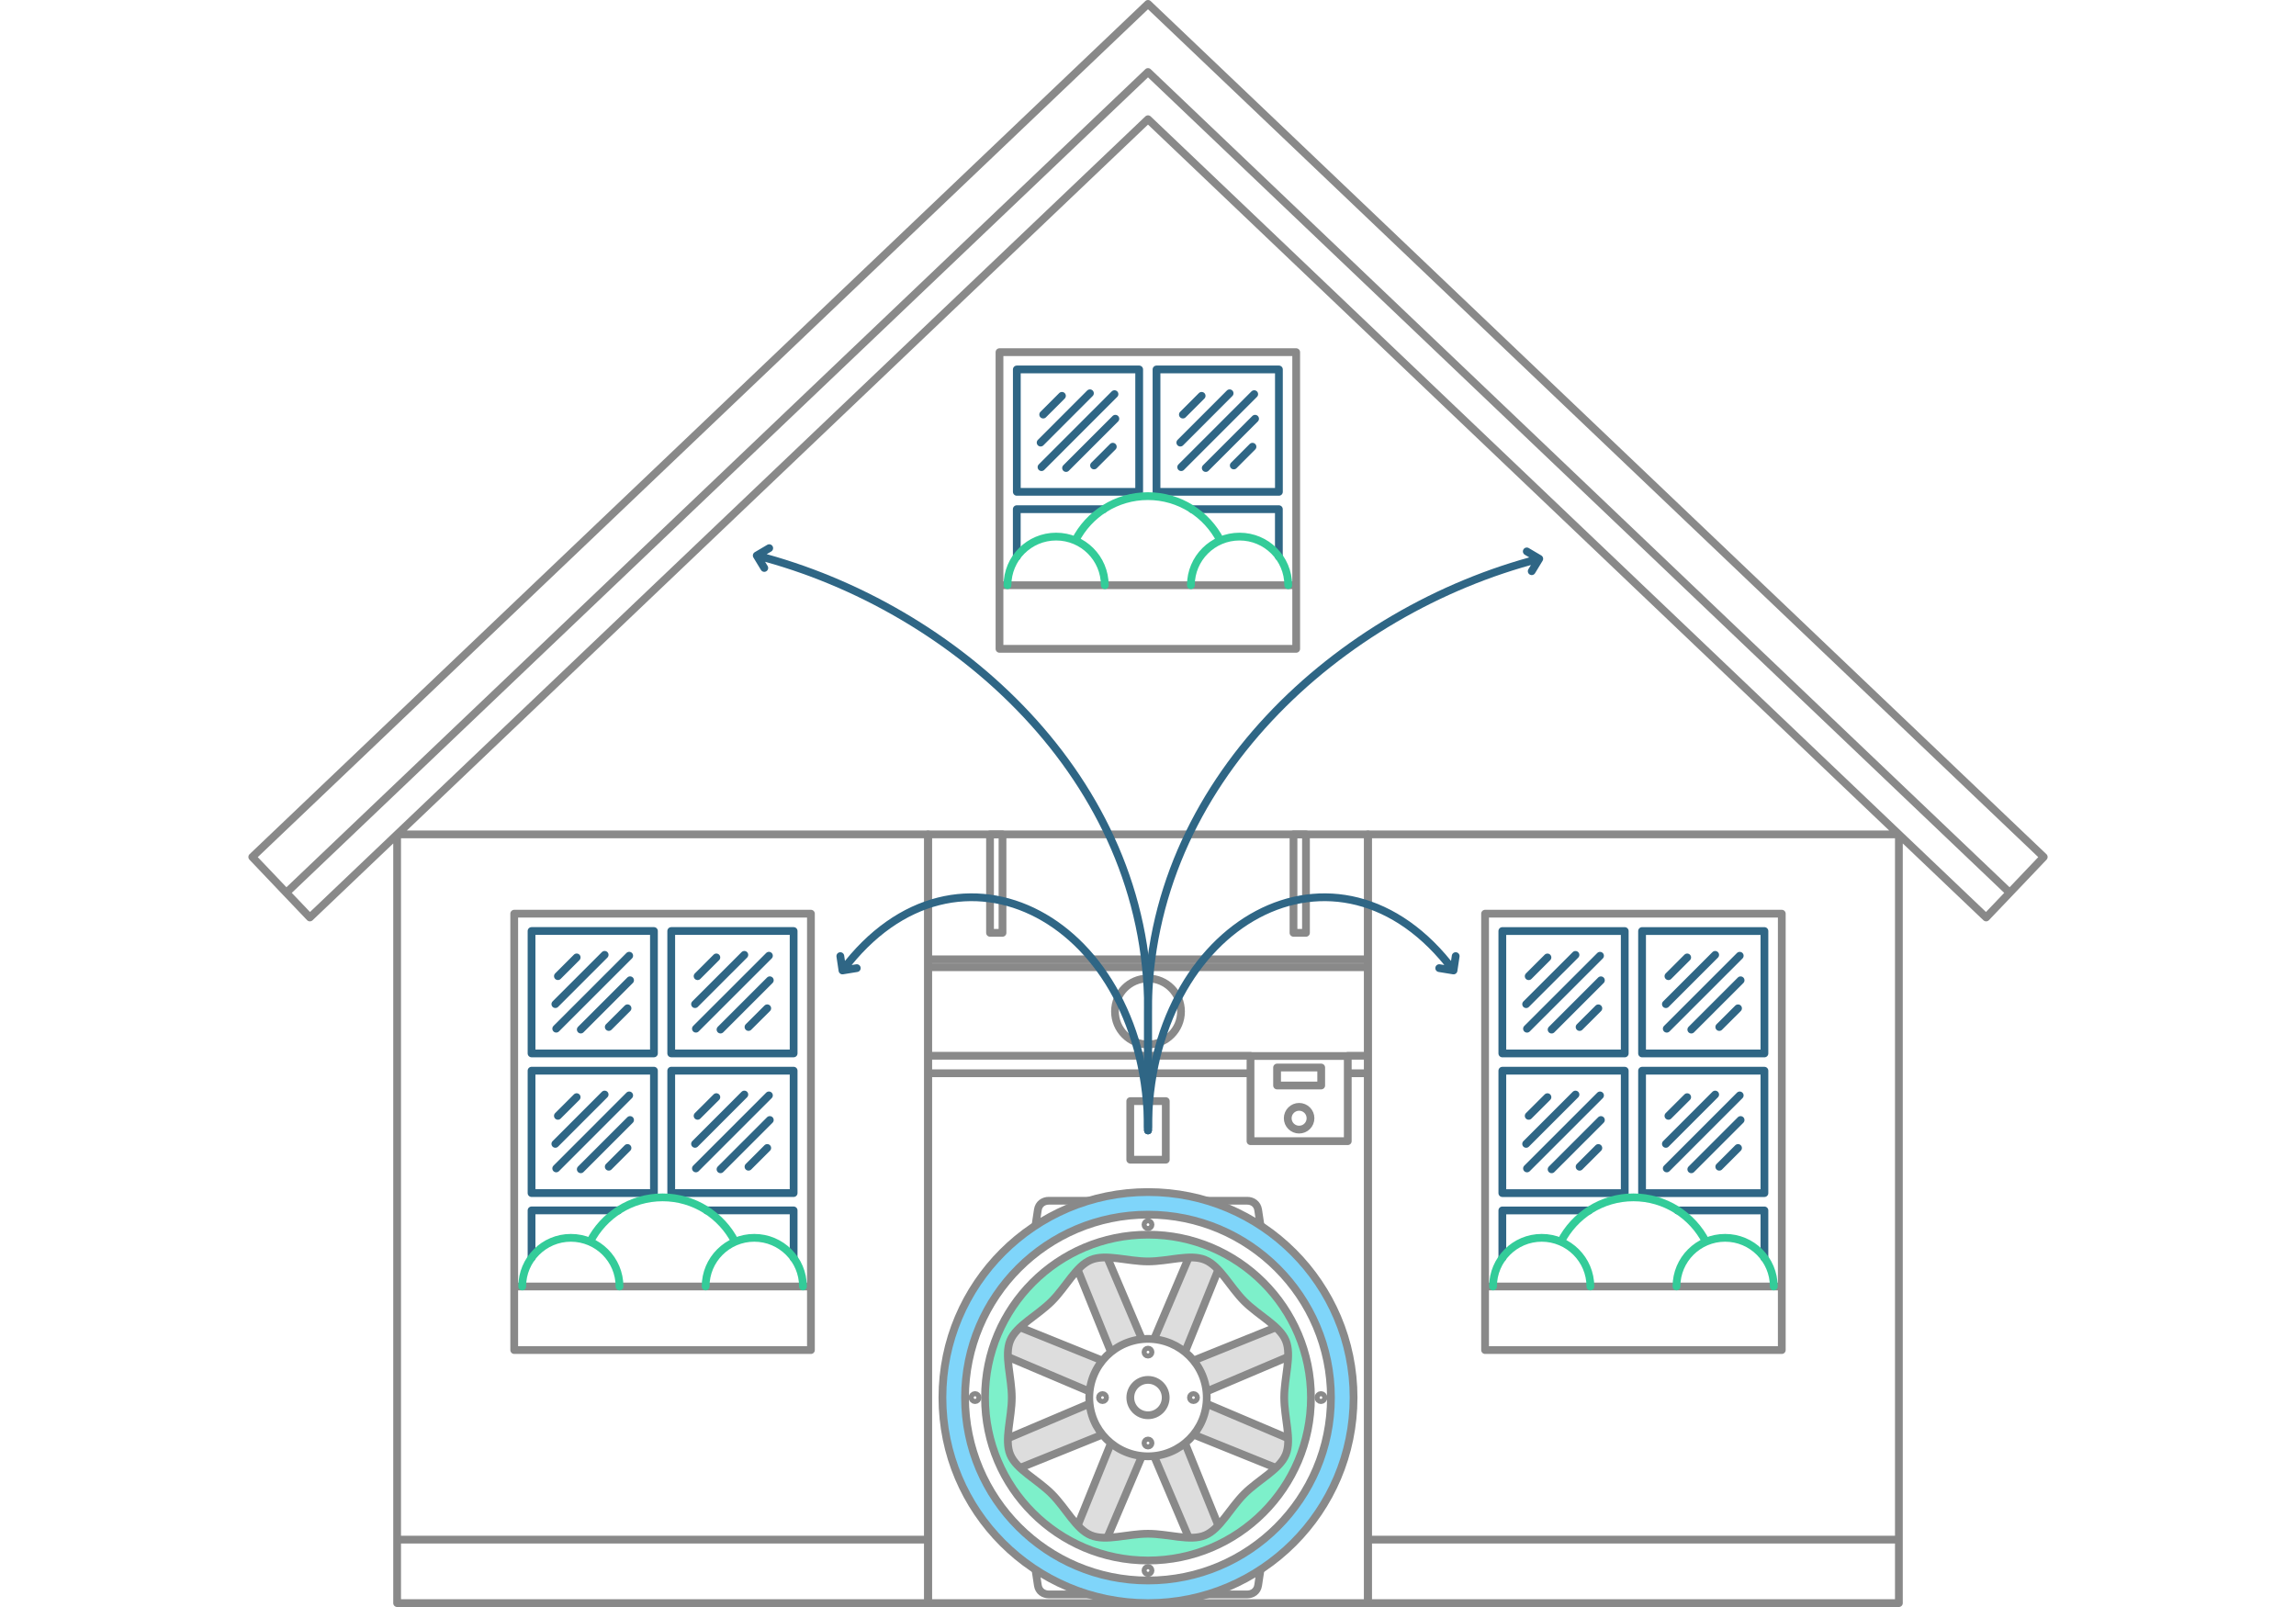 <?xml version="1.0" encoding="UTF-8"?>

<svg xmlns="http://www.w3.org/2000/svg" xml:space="preserve" width="500px" height="350px" version="1.1" style="shape-rendering:geometricPrecision; text-rendering:geometricPrecision; image-rendering:optimizeQuality; fill-rule:evenodd; clip-rule:evenodd"
viewBox="0 0 500 351.5"
 xmlns:xlink="http://www.w3.org/1999/xlink">

 <defs>

  <style type="text/css">
   <![CDATA[
    .str1 {stroke:#898989;stroke-width:1.7;stroke-linecap:round;stroke-linejoin:round;stroke-miterlimit:22.926}
    .str2 {stroke:#2F6685;stroke-width:1.7;stroke-linecap:round;stroke-linejoin:round;stroke-miterlimit:22.926}
    .str3 {stroke:#33CC99;stroke-width:1.7;stroke-linecap:round;stroke-linejoin:round;stroke-miterlimit:22.926}
    .str0 {stroke:#15F19B;stroke-width:0.28;stroke-linecap:round;stroke-linejoin:round;stroke-miterlimit:22.926}
    .fil0 {fill:none}
    .fil3 {fill:#7DF0CA}
    .fil2 {fill:#7FD5FA}
    .fil1 {fill:#DDDDDD}
   ]]>

  #vent  { animation: rotateVent 5s; animation-iteration-count: infinite;animation-timing-function: linear; transform-origin: 250px 305.69px 0;}

  @keyframes rotateVent {
    from { transform: rotate(0deg);}
    to { transform: rotate(360deg);}
  }

.myDash {
  stroke-width:0;
  opacity: 0;
  animation: dash 2.5s linear forwards infinite;
}

@keyframes dash {
  75% {
    opacity: 1;
    stroke-width:1.7px;
  }
  to {
    stroke-dashoffset:-100;
    opacity: 0;
    stroke-width:0.5px;
  }
}
</style>

  <script type="text/javascript">
	window.addEventListener('load',function(){
	var pathAll = document.querySelectorAll('.arrow');
		pathAll.forEach(function(currPath) {
		var length = currPath.getTotalLength();
		currPath.style.transition = currPath.style.WebkitTransition = 'none'; // Clear any previous transition
		currPath.style.strokeDasharray = length + ' ' + length; // Set up the starting positions
		currPath.style.strokeDashoffset = length;
		currPath.classList.add("myDash");
		});
	});
  </script>
 </defs>


  <path class="fil0 str1" d="M414.22 350.65l0 -168.14 -116.12 0 0 168.14 116.12 0zm-328.44 0l0 -168.14 116.12 0 0 168.14 -116.12 0zm0 -13.89l116.12 0m15.62 -208.75l0 -50.98 64.89 0 0 50.98m156.05 67.26l-188.46 -179.52 -188.46 179.52 -7.44 -7.82 195.9 -186.6 195.9 186.6 -7.44 7.82zm-140.36 141.49l116.12 0m-302.83 -55.37l0 -81.54 64.89 0 0 81.54m-64.89 13.91l64.89 0 0 -13.91 -64.89 0 0 13.91zm212.33 -13.91l0 -81.54 64.89 0 0 81.54m-64.89 13.91l64.89 0 0 -13.91 -64.89 0 0 13.91zm-106.2 -153.38l64.89 0 0 -13.91 -64.89 0 0 13.91zm-15.62 67.91l96.2 0m-96.2 1.73l96.2 0m-96.2 19.36l70.52 0m21.27 0l4.41 0m-96.2 3.83l70.52 0m21.27 0l4.41 0m-25.68 -3.77l21.27 0 0 18.63 -21.27 0 0 -18.63zm10.63 11.12c1.38,0 2.49,1.12 2.49,2.49 0,1.38 -1.11,2.49 -2.49,2.49 -1.37,0 -2.49,-1.11 -2.49,-2.49 0,-1.37 1.12,-2.49 2.49,-2.49zm-4.82 -8.6l9.65 0 0 3.93 -9.65 0 0 -3.93zm-62.78 -50.99l2.73 0 0 21.53 -2.73 0 0 -21.53zm66.37 0l2.73 0 0 21.53 -2.73 0 0 -21.53zm-220.28 12.76l5.16 5.41 183.3 -174.6 183.3 174.6 5.16 -5.41"/>
  <rect class="fil0 str1" x="201.9" y="182.51" width="96.2" height="168.14"/>
  <path class="fil0 str2" d="M221.31 80.81l26.76 0 0 26.77 -26.76 0 0 -26.77zm30.55 0l26.77 0 0 26.77 -26.77 0 0 -26.77zm-9.19 5.4l-15.96 15.97m16.15 -10.59l-10.78 10.78m5.22 -16.35l-10.78 10.79m15.78 0.9l-4.1 4.1m-7.02 -15.23l-4.1 4.1m46.15 -4.47l-15.97 15.97m16.16 -10.59l-10.79 10.78m5.22 -16.35l-10.78 10.79m15.78 0.9l-4.09 4.1m-7.03 -15.23l-4.1 4.1m-111.9 112.96l26.77 0 0 26.77 -26.77 0 0 -26.77zm-30.55 0l26.77 0 0 26.77 -26.77 0 0 -26.77zm30.55 30.55l26.77 0 0 26.77 -26.77 0 0 -26.77zm-30.55 0l26.77 0 0 26.77 -26.77 0 0 -26.77zm0 40.94l0 -10.38 19 0m19.32 0l19 0 0 10.38m-35.96 -66.09l-15.96 15.96m16.15 -10.59l-10.78 10.78m5.22 -16.34l-10.78 10.78m15.78 0.91l-4.1 4.09m-7.02 -15.22l-4.1 4.1m46.15 -4.47l-15.97 15.96m16.16 -10.59l-10.78 10.78m5.21 -16.34l-10.78 10.78m15.79 0.91l-4.1 4.09m-7.03 -15.22l-4.1 4.1m15.6 26.08l-15.97 15.97m16.16 -10.59l-10.78 10.78m5.21 -16.35l-10.78 10.79m15.79 0.9l-4.1 4.1m-7.03 -15.22l-4.1 4.09m-14.96 -4.47l-15.96 15.97m16.15 -10.59l-10.78 10.78m5.22 -16.35l-10.78 10.79m15.78 0.9l-4.1 4.1m-7.02 -15.22l-4.1 4.09m237.11 -40.42l26.76 0 0 26.77 -26.76 0 0 -26.77zm-30.56 0l26.77 0 0 26.77 -26.77 0 0 -26.77zm30.56 30.55l26.76 0 0 26.77 -26.76 0 0 -26.77zm-30.56 0l26.77 0 0 26.77 -26.77 0 0 -26.77zm0 40.94l0 -10.38 19 0m19.32 0l19 0 0 10.38m-5.4 -66.09l-15.96 15.96m16.15 -10.59l-10.78 10.78m5.22 -16.34l-10.78 10.78m15.78 0.91l-4.1 4.09m-7.02 -15.22l-4.1 4.1m15.59 26.08l-15.96 15.97m16.15 -10.59l-10.78 10.78m5.22 -16.35l-10.78 10.79m15.78 0.9l-4.1 4.1m-7.02 -15.22l-4.1 4.09m-14.96 -4.47l-15.97 15.97m16.16 -10.59l-10.78 10.78m5.22 -16.35l-10.79 10.79m15.79 0.9l-4.1 4.1m-7.03 -15.22l-4.1 4.09m-111.96 -122.31l0 -10.39 19 0m19.32 0l19 0 0 10.39m70.24 87.29l-15.97 15.96m16.16 -10.59l-10.78 10.78m5.22 -16.34l-10.79 10.78m15.79 0.91l-4.1 4.09m-7.03 -15.22l-4.1 4.1"/>
  <circle class="fil0 str1" cx="250" cy="221.24" r="7.22"/>
  <rect class="fil0 str1" x="246.12" y="240.85" width="7.77" height="12.81"/>

  <g id="vent">
   <path class="fil1" d="M241.9 295.72c1.89,-1.53 4.22,-2.54 6.78,-2.8l-7.59 -17.87c-1.31,-0.04 -2.52,0.08 -3.57,0.52 -1.05,0.43 -1.99,1.2 -2.89,2.16l7.27 17.99zm-22.54 1.07l17.86 7.58c0.26,-2.55 1.27,-4.89 2.81,-6.77l-18 -7.27c-0.95,0.89 -1.72,1.83 -2.16,2.88 -0.43,1.06 -0.55,2.27 -0.51,3.58zm2.67 24.27l18 -7.27c-1.54,-1.89 -2.55,-4.22 -2.81,-6.77l-17.86 7.58c-0.04,1.31 0.08,2.52 0.51,3.57 0.44,1.06 1.21,2 2.16,2.89zm19.06 15.28l7.59 -17.87c-2.56,-0.26 -4.89,-1.27 -6.78,-2.81l-7.27 18c0.9,0.95 1.84,1.73 2.89,2.16 1.05,0.44 2.26,0.56 3.57,0.52zm24.28 -2.68l-7.27 -18c-1.89,1.54 -4.22,2.55 -6.78,2.81l7.59 17.87c1.31,0.04 2.52,-0.08 3.57,-0.52 1.05,-0.43 1.99,-1.21 2.89,-2.16zm15.27 -19.06l-17.86 -7.58c-0.26,2.55 -1.27,4.88 -2.81,6.77l18 7.27c0.95,-0.89 1.72,-1.83 2.16,-2.89 0.43,-1.05 0.55,-2.26 0.51,-3.57zm-2.67 -24.27l-18 7.27c1.54,1.88 2.55,4.22 2.81,6.77l17.86 -7.58c0.04,-1.31 -0.08,-2.52 -0.51,-3.58 -0.44,-1.05 -1.21,-1.99 -2.16,-2.88zm-19.06 -15.28l-7.59 17.87c2.56,0.26 4.89,1.27 6.78,2.8l7.27 -17.99c-0.9,-0.96 -1.84,-1.73 -2.89,-2.16 -1.05,-0.44 -2.26,-0.56 -3.57,-0.52z"/>
   <path class="fil0 str1" d="M250 316.19c-0.31,0 -0.55,-0.25 -0.55,-0.55 0,-0.31 0.24,-0.56 0.55,-0.56 0.31,0 0.55,0.25 0.55,0.56 0,0.3 -0.24,0.55 -0.55,0.55zm10.5 -10.5c0,0.31 -0.25,0.56 -0.56,0.56 -0.3,0 -0.55,-0.25 -0.55,-0.56 0,-0.3 0.25,-0.55 0.55,-0.55 0.31,0 0.56,0.25 0.56,0.55zm-10.5 -10.49c0.31,0 0.55,0.25 0.55,0.55 0,0.31 -0.24,0.55 -0.55,0.55 -0.31,0 -0.55,-0.24 -0.55,-0.55 0,-0.3 0.24,-0.55 0.55,-0.55zm-10.5 10.49c0,-0.3 0.25,-0.55 0.56,-0.55 0.3,0 0.55,0.25 0.55,0.55 0,0.31 -0.25,0.56 -0.55,0.56 -0.31,0 -0.56,-0.25 -0.56,-0.56zm23.28 -1.32l17.86 -7.58m-20.67 0.8l18 -7.26m-18 23.46l18 7.27m-15.19 -14.04l17.86 7.58m-29.32 3.87l7.59 17.87m-0.81 -20.68l7.27 18m-23.47 -18l-7.27 18m14.05 -15.19l-7.59 17.87m-3.87 -29.32l-17.86 7.58m20.67 -0.81l-18 7.27m18 -23.46l-18 -7.27m15.19 14.04l-17.86 -7.58m29.32 -3.87l-7.59 -17.87m0.81 20.67l-7.27 -17.99m23.47 17.99l7.27 -17.99m-14.05 15.19l7.59 -17.87m-8.91 17.8c7.09,0 12.85,5.75 12.85,12.84 0,7.1 -5.76,12.85 -12.85,12.85 -7.09,0 -12.84,-5.75 -12.84,-12.85 0,-7.09 5.75,-12.84 12.84,-12.84zm0 8.97c2.14,0 3.87,1.74 3.87,3.87 0,2.14 -1.73,3.87 -3.87,3.87 -2.14,0 -3.87,-1.73 -3.87,-3.87 0,-2.13 1.73,-3.87 3.87,-3.87z"/>
  </g>

  <g id="_1936251452288">
   <path class="fil0 str1" d="M237.02 262.64c-2.43,0 -7.58,0 -8.71,0 -1.14,0 -2.2,0.67 -2.4,1.99l-0.52 3.44"/>
   <path class="fil0 str1" d="M262.98 262.64c2.43,0 7.58,0 8.71,0 1.14,0 2.2,0.67 2.4,1.99l0.52 3.44"/>
   <path class="fil0 str1" d="M237.02 348.75c-2.43,0 -7.58,0 -8.71,0 -1.14,0 -2.2,-0.67 -2.4,-1.99l-0.52 -3.44"/>
   <path class="fil0 str1" d="M262.98 348.75c2.43,0 7.58,0 8.71,0 1.14,0 2.2,-0.67 2.4,-1.99l0.52 -3.44"/>
   <path class="fil0 str1" d="M273.69 282.56c0,0.31 -0.25,0.56 -0.56,0.56 -0.3,0 -0.55,-0.25 -0.55,-0.56 0,-0.3 0.25,-0.55 0.55,-0.55 0.31,0 0.56,0.25 0.56,0.55z"/>
   <path class="fil0 str1" d="M273.13 329.38c-0.3,0 -0.55,-0.25 -0.55,-0.55 0,-0.31 0.25,-0.56 0.55,-0.56 0.31,0 0.56,0.25 0.56,0.56 0,0.3 -0.25,0.55 -0.56,0.55z"/>
   <path class="fil0 str1" d="M226.32 328.83c0,-0.31 0.24,-0.56 0.55,-0.56 0.3,0 0.55,0.25 0.55,0.56 0,0.3 -0.25,0.55 -0.55,0.55 -0.31,0 -0.55,-0.25 -0.55,-0.55z"/>
   <path class="fil0 str1" d="M226.87 282.01c0.3,0 0.55,0.25 0.55,0.55 0,0.31 -0.25,0.56 -0.55,0.56 -0.31,0 -0.56,-0.25 -0.56,-0.56 0,-0.3 0.25,-0.55 0.56,-0.55z"/>
   <path class="fil0 str1" d="M288.38 305.69c0,0.31 -0.25,0.56 -0.56,0.56 -0.3,0 -0.55,-0.25 -0.55,-0.56 0,-0.3 0.25,-0.55 0.55,-0.55 0.31,0 0.56,0.25 0.56,0.55z"/>
   <path class="fil0 str1" d="M250 344.07c-0.31,0 -0.55,-0.25 -0.55,-0.55 0,-0.31 0.24,-0.56 0.55,-0.56 0.31,0 0.55,0.25 0.55,0.56 0,0.3 -0.24,0.55 -0.55,0.55z"/>
   <path class="fil0 str1" d="M211.62 305.69c0,-0.3 0.25,-0.55 0.56,-0.55 0.3,0 0.55,0.25 0.55,0.55 0,0.31 -0.25,0.56 -0.55,0.56 -0.31,0 -0.56,-0.25 -0.56,-0.56z"/>
   <path class="fil0 str1" d="M250 267.32c0.31,0 0.55,0.24 0.55,0.55 0,0.31 -0.24,0.55 -0.55,0.55 -0.31,0 -0.55,-0.24 -0.55,-0.55 0,-0.31 0.24,-0.55 0.55,-0.55z"/>
   <path class="fil2 str1" d="M250 350.65c24.83,0 44.96,-20.13 44.96,-44.96 0,-24.82 -20.13,-44.95 -44.96,-44.95 -24.83,0 -44.96,20.13 -44.96,44.95 0,24.83 20.13,44.96 44.96,44.96zm0 -4.95c22.1,0 40.01,-17.91 40.01,-40.01 0,-22.09 -17.91,-40.01 -40.01,-40.01 -22.1,0 -40.01,17.92 -40.01,40.01 0,22.1 17.91,40.01 40.01,40.01z"/>
   <path class="fil3 str1" d="M219.87 293.21c-1.35,3.26 0.34,8.01 0.34,12.48 0,4.47 -1.69,9.23 -0.34,12.48 1.35,3.26 5.91,5.43 9.07,8.59 3.16,3.16 5.33,7.72 8.58,9.06 3.25,1.35 8.01,-0.34 12.48,-0.34 4.47,0 9.23,1.69 12.48,0.34 3.25,-1.34 5.42,-5.9 8.58,-9.06 3.16,-3.16 7.72,-5.33 9.07,-8.59 1.35,-3.25 -0.34,-8.01 -0.34,-12.48 0,-4.47 1.69,-9.22 0.34,-12.48 -1.35,-3.25 -5.91,-5.42 -9.07,-8.58 -3.16,-3.16 -5.33,-7.72 -8.58,-9.06 -3.25,-1.35 -8.01,0.34 -12.48,0.34 -4.47,0 -9.23,-1.69 -12.48,-0.34 -3.25,1.34 -5.42,5.9 -8.58,9.06 -3.16,3.16 -7.72,5.33 -9.07,8.58zm30.13 48.12c19.68,0 35.64,-15.95 35.64,-35.64 0,-19.68 -15.96,-35.63 -35.64,-35.63 -19.68,0 -35.64,15.95 -35.64,35.63 0,19.69 15.96,35.64 35.64,35.64z"/>
  </g>
  <path class="fil0 str3" d="M174.54 281.39c0,-5.87 -4.77,-10.64 -10.65,-10.64 -5.87,0 -10.64,4.77 -10.64,10.64m-40.11 0c0,-5.87 4.76,-10.64 10.64,-10.64 5.88,0 10.64,4.77 10.64,10.64m25.28 -9.78c-2.95,-5.76 -8.94,-9.71 -15.86,-9.71 -6.92,0 -12.92,3.95 -15.86,9.71m258.88 9.78c0,-5.87 -4.76,-10.64 -10.64,-10.64 -5.88,0 -10.64,4.77 -10.64,10.64m-40.12 0c0,-5.87 4.77,-10.64 10.65,-10.64 5.87,0 10.64,4.77 10.64,10.64m25.27 -9.78c-2.94,-5.76 -8.94,-9.71 -15.86,-9.71 -6.92,0 -12.91,3.95 -15.86,9.71m-59.63 -143.6c0,-5.88 -4.77,-10.64 -10.65,-10.64 -5.87,0 -10.64,4.76 -10.64,10.64m-40.11 0c0,-5.88 4.76,-10.64 10.64,-10.64 5.88,0 10.64,4.76 10.64,10.64m25.28 -9.78c-2.95,-5.76 -8.94,-9.71 -15.86,-9.71 -6.92,0 -12.92,3.95 -15.86,9.71"/>


  <path id="a1" class="fil0 str2 arrow" d="M250 246.55l0 -26.02c0,-50.2 -42.12,-87.8 -85.57,-99.02l1.65 2.72 -1.65 -2.72 2.73 -1.61"/>
  <path id="a2" class="fil0 str2 arrow" d="M250 247.25c0,-45.95 41.75,-68.44 66.82,-34.98l-3.13 -0.51 3.13 0.51 0.47 -3.14"/>
  <path id="a3" class="fil0 str2 arrow" d="M250 247.25l0 -26.01c0,-50.21 42.12,-87.81 85.57,-99.02l-1.65 2.72 1.65 -2.72 -2.73 -1.61"/>
  <path id="a4" class="fil0 str2 arrow" d="M250 247.25c0,-45.95 -41.75,-68.44 -66.82,-34.98l3.13 -0.51 -3.13 0.51 -0.47 -3.14"/>

</svg>
